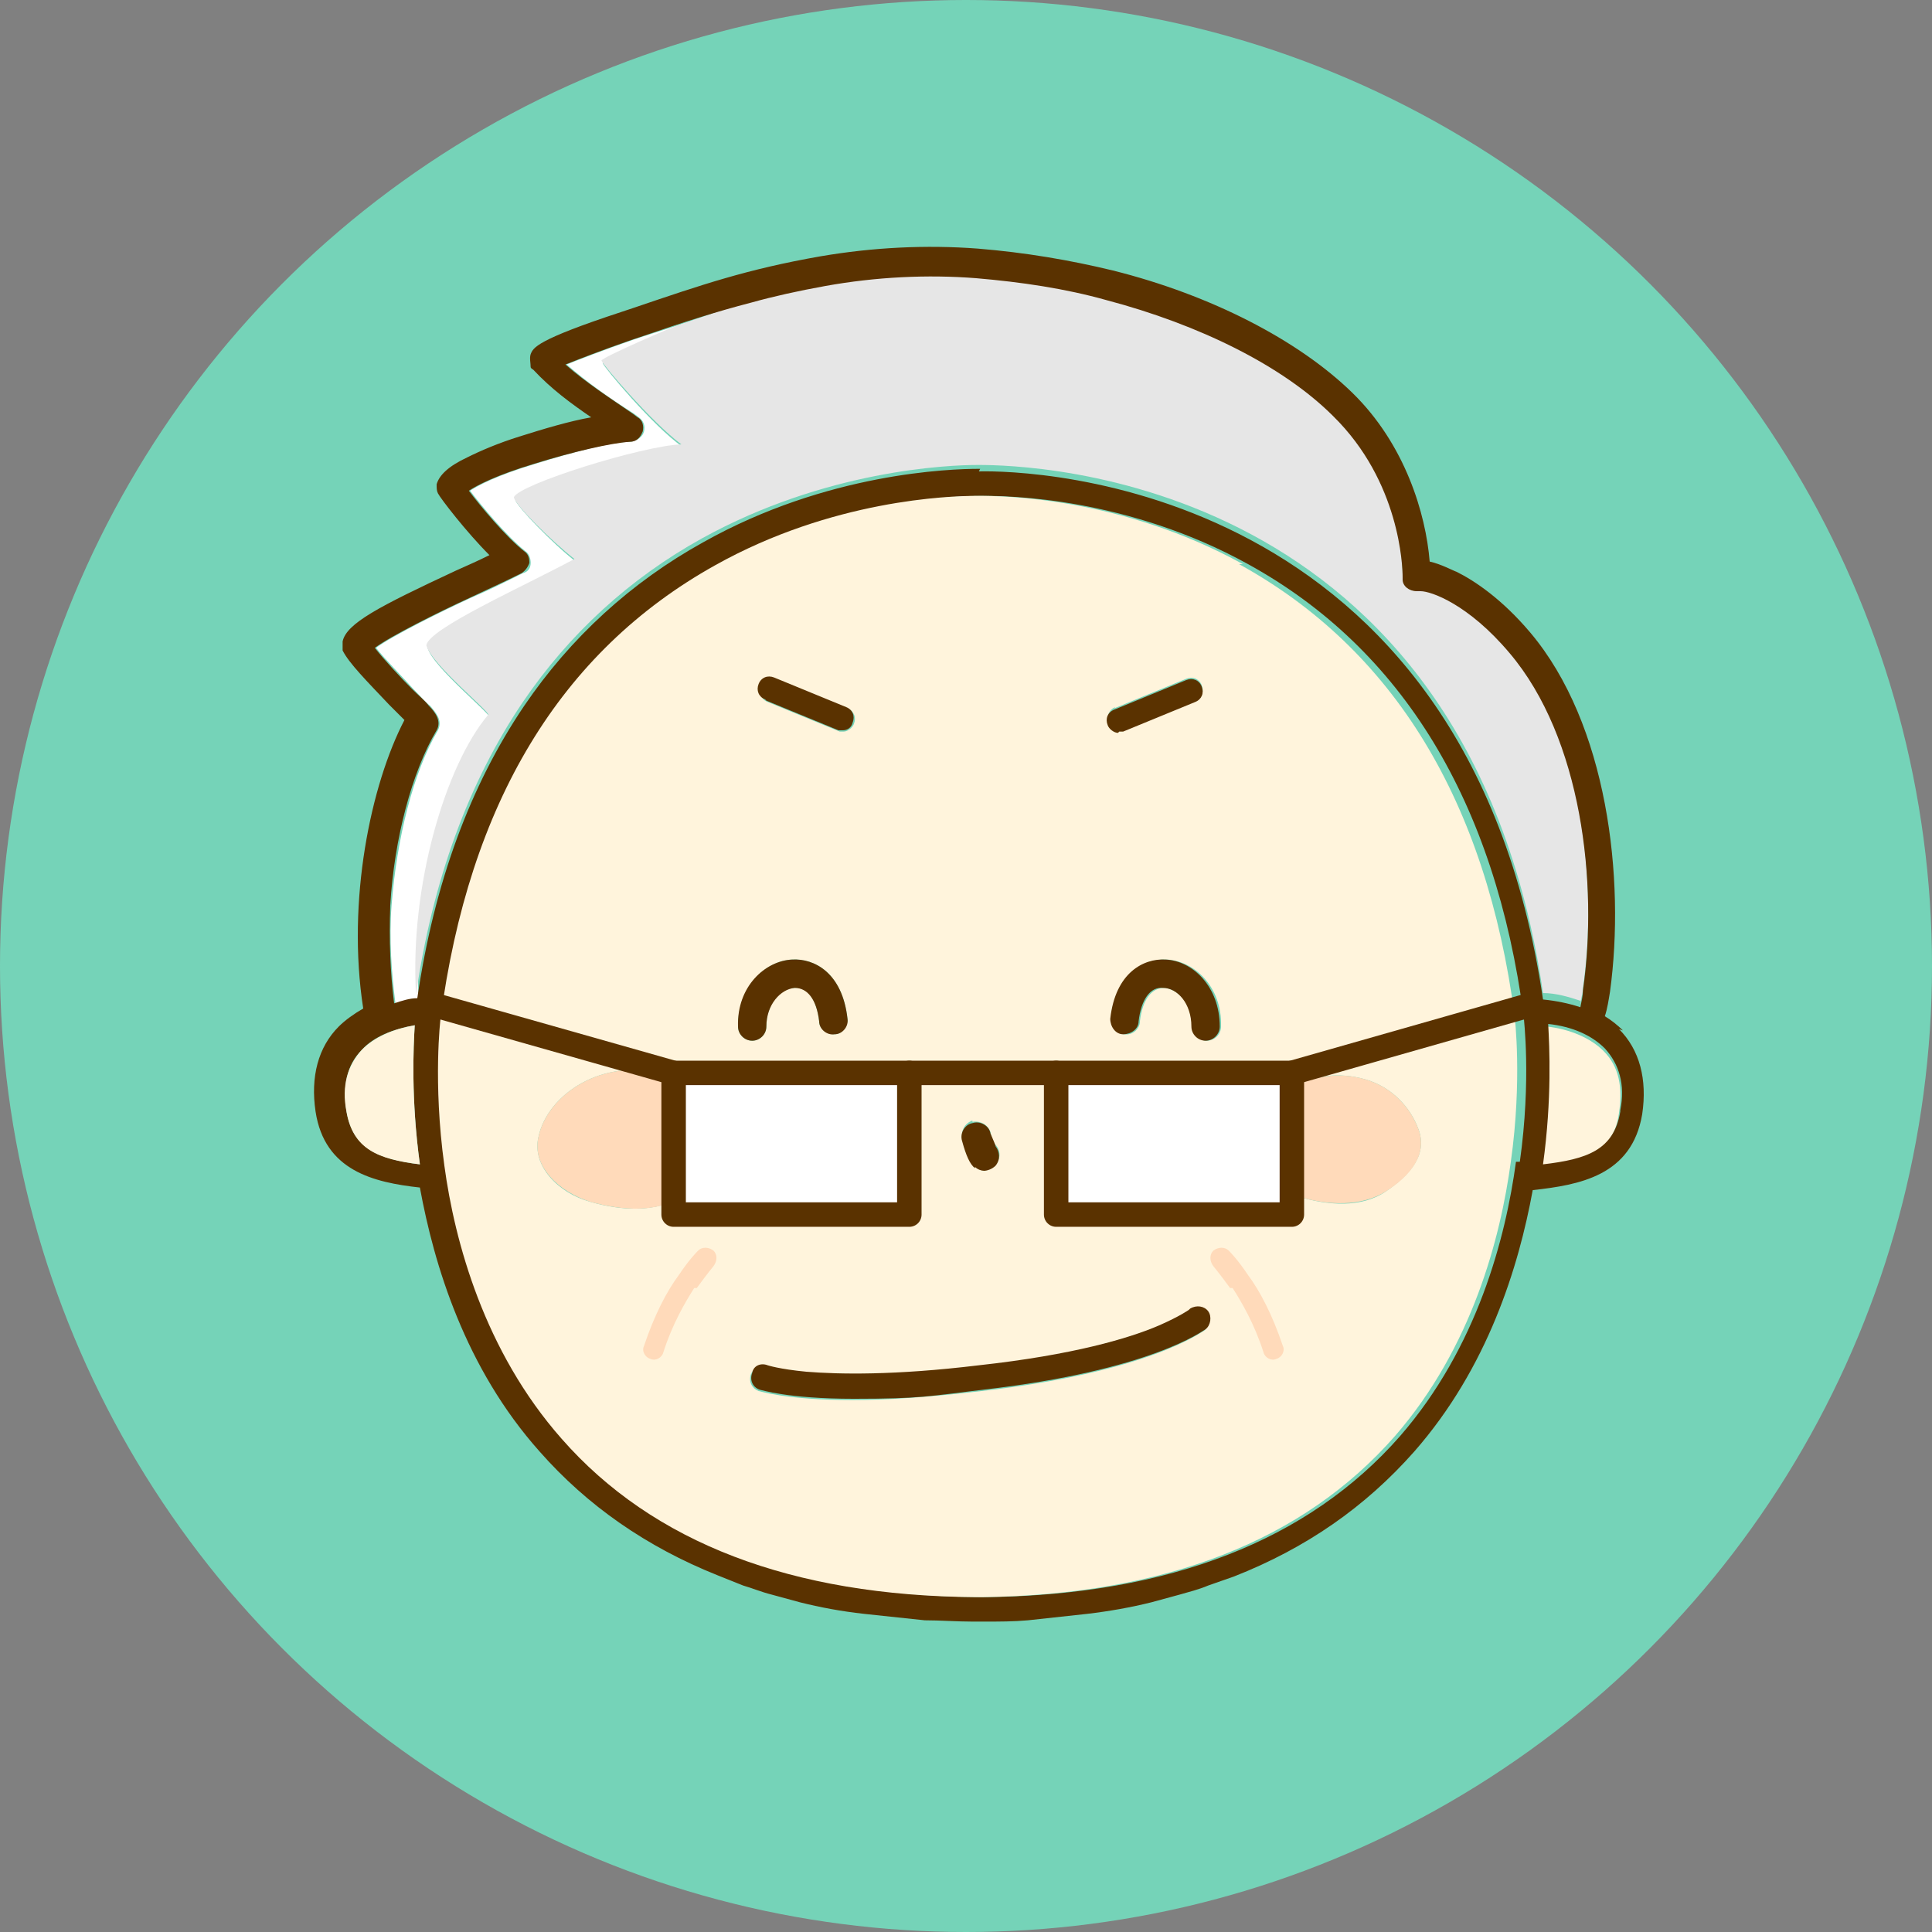 <?xml version="1.0" encoding="UTF-8"?>
<svg id="_レイヤー_2" data-name="レイヤー_2" xmlns="http://www.w3.org/2000/svg" version="1.1" viewBox="0 0 150 150">
  <rect x="0" y="0" width="150" height="150" fill="#808080" stroke="none"/>
  <!-- Generator: Adobe Illustrator 29.7.1, SVG Export Plug-In . SVG Version: 2.1.1 Build 8)  -->
  <circle cx="75" cy="75" r="75" fill="#75d3b8"/>
  <g>
    <g>
      <path d="M38,55.7c.2-.2-4.4-3.9-4.8-5.4.3-1.3,7.4-4.5,11.5-6.7-1.8-1.4-4.6-4.3-4.7-4.8.5-1.1,10-4,13-4.1-2.3-1.6-6.2-6.3-6.2-6.5-.1-.2,5.9-2.7,6.1-2.8,2.1-.7,3.8-1.4,5.5-1.9-2.7.7-5.2,1.6-8.4,2.6l-.9.3c-2.3.8-4.1,1.5-5.1,1.9,1.6,1.4,3.3,2.6,5.2,3.8l.4.3c.4.3.5.7.4,1.1-.1.4-.5.7-1,.8-1.5,0-4.5.8-7.4,1.7-3,.9-4.5,1.7-5.1,2.1.9,1.2,2.9,3.6,4.3,4.7.3.2.4.6.4.9,0,.4-.2.7-.6.8-1.2.6-2.6,1.3-4,1.9-2.4,1.1-6.2,3-7.4,3.9.7.9,2,2.2,2.9,3.2.5.5.9,1,1.3,1.3.4.5,1,1.1.6,1.9-1.9,3.2-3.2,8.4-3.6,13.6-.2,2.6,0,5.2.3,7.6.6-.2,1.2-.3,1.8-.4-.5-8.5,2.4-17.8,5.6-21.7Z" fill="#fff"/>
      <path d="M122.7,78c0-.4.2-.8.2-1.3,1.2-8.3-.1-19.6-5.7-26.2-3.2-3.7-6.1-4.7-6.9-4.8,0,0-.2,0-.3,0-.6,0-1-.4-1.1-.9,0,0,0-.1,0-.2,0-.9-.2-7.4-5.4-12.5-4-3.9-10.4-7.1-17.6-9-3.2-.8-6.6-1.4-10.1-1.7-3.8-.3-7.8-.1-11.7.6-2.2.4-4,.8-5.8,1.3-1.7.6-3.5,1.2-5.5,1.9-.2,0-6.2,2.6-6.1,2.8,0,.2,3.9,4.8,6.2,6.5-3,.1-12.6,3.1-13,4.1,0,.5,2.9,3.4,4.7,4.8-4.1,2.2-11.3,5.4-11.5,6.7.4,1.5,5,5.2,4.8,5.4-3.3,3.9-6.1,13.3-5.6,21.7,0,0,0,0,0,0,1.3-8.9,4.1-16.5,8.3-22.7,3.6-5.3,8.3-9.6,13.9-12.7,9.6-5.3,19.1-5.7,21.4-5.7s.1,0,.1,0c3.9,0,37.9.7,43.8,41,1,0,2,.3,2.9.6Z" fill="#e6e6e6"/>
      <path d="M120.1,79.6c.1,1.7.3,5.8-.4,10.9,3.5-.4,5.6-1.1,6-4.1.3-2,0-3.6-1.2-4.8-1-1-2.6-1.7-4.4-1.9Z" fill="#fff4dc"/>
      <path d="M126,80c-.4-.4-.9-.8-1.4-1.1.2-.6.3-1.3.4-1.9,1.2-8.8-.2-20.8-6.2-27.9-2.2-2.6-4.3-4-5.7-4.7-.3-.1-1.2-.6-2.1-.8-.3-3.7-1.9-9.1-6-13.1-4.2-4.1-11-7.6-18.6-9.5-3.3-.8-6.8-1.4-10.5-1.7-4-.3-8.1-.1-12.2.6-5.7,1-9.2,2.2-14.5,4l-.9.3c-6.7,2.2-6.9,2.8-7.1,3.3-.1.3,0,.7,0,1,0,0,0,.1.2.2,1.4,1.5,2.9,2.6,4.5,3.7-1.7.3-3.7.9-5.6,1.5-1.6.5-3,1.1-4,1.6-1.5.7-2.2,1.4-2.4,2.1,0,.3,0,.5.1.7.2.4,2.2,3,4,4.8-.8.4-1.7.8-2.6,1.2-6,2.8-8.5,4.1-8.8,5.5,0,.2,0,.5,0,.7.5,1,1.9,2.4,3.6,4.2.4.4.9.9,1.2,1.2-2.6,5-4.5,14-3.2,22.4-.7.4-1.4.9-1.9,1.4-1.6,1.6-2.2,3.9-1.8,6.6.7,4.6,4.5,5.5,8.1,5.9,1.1,6,3.5,14,9.3,20.5,3.7,4.2,8.3,7.4,13.8,9.6l2,.8c.7.2,1.4.5,2.2.7l2.2.6c1.6.4,3.2.7,5,.9l4.7.5c1.2,0,2.5.1,3.7.1,0,0,0,0,.1,0h.4s0,0,0,0c.1,0,.3,0,.4,0,1.2,0,2.3,0,3.4-.1l4.6-.5c1.7-.2,3.4-.5,5-.9l2.2-.6c.7-.2,1.5-.4,2.2-.7l2-.7c5.6-2.2,10.2-5.4,14-9.7,5.7-6.5,8.1-14.3,9.2-20.3,3.6-.4,7.7-1.1,8.5-5.9.4-2.7-.2-5-1.8-6.6ZM26.9,86.3c-.3-2,0-3.6,1.2-4.8.9-1,2.4-1.6,4.1-1.9-.1,1.6-.3,5.7.4,10.8-3.2-.4-5.2-1.2-5.7-4.1ZM117.7,90.2c-.8,5.9-3,14.4-9,21.3-7.1,8.1-17.9,12.3-32,12.5,0,0,0,0,0,0,0,0-.1,0-.2,0h-.1s0,0,0,0h-.3s0,0,0,0c-14.2-.1-24.9-4.3-32.1-12.3-6-6.8-8.3-15.3-9.1-21.2-.9-6.4-.3-11.3-.3-11.4,2.1-16.7,9.3-28.5,21.3-35.2,9.1-5.1,18.2-5.4,20.3-5.4s.1,0,.2,0h0c1.8,0,11.1.1,20.5,5.3,12,6.6,19.2,18.5,21.4,35.1,0,.2.6,4.9-.3,11.3ZM76.1,36.4s0,0-.1,0c-2.2,0-11.8.3-21.4,5.7-5.6,3.1-10.3,7.4-13.9,12.7-4.2,6.2-7,13.8-8.3,22.7,0,0,0,0,0,0-.6,0-1.2.2-1.8.4-.3-2.4-.4-4.9-.3-7.6.3-5.2,1.7-10.4,3.6-13.6.4-.7-.1-1.4-.6-1.9-.3-.4-.8-.8-1.3-1.3-.9-.9-2.2-2.3-2.9-3.2,1.2-.9,5-2.8,7.4-3.9,1.5-.7,2.8-1.3,4-1.9.3-.2.5-.5.6-.8,0-.4-.1-.7-.4-.9-1.4-1.1-3.4-3.5-4.3-4.7.6-.4,2.1-1.2,5.1-2.1,2.9-.9,5.9-1.6,7.4-1.7.5,0,.8-.3,1-.8.1-.4,0-.9-.4-1.1l-.4-.3c-1.9-1.3-3.6-2.4-5.2-3.8,1-.4,2.8-1.1,5.1-1.9l.9-.3c3.2-1.1,5.7-1.9,8.4-2.6,1.8-.5,3.6-.9,5.8-1.3,3.9-.7,7.9-.9,11.7-.6,3.5.3,6.9.8,10.1,1.7,7.2,1.9,13.7,5.1,17.6,9,5.2,5.1,5.4,11.7,5.4,12.5,0,0,0,.1,0,.2,0,.5.5.9,1.1.9,0,0,.2,0,.3,0,.8,0,3.7,1,6.9,4.8,5.6,6.6,6.9,17.9,5.7,26.2,0,.4-.1.8-.2,1.3-.9-.3-1.9-.5-2.9-.6-5.9-40.3-39.9-41.1-43.8-41ZM125.8,86.3c-.5,3-2.6,3.7-6,4.1.7-5.1.5-9.1.4-10.9,1.9.2,3.4.9,4.4,1.9,1.1,1.2,1.6,2.8,1.2,4.8Z" fill="#5a3200"/>
      <path d="M32.2,79.6c-1.7.3-3.1.9-4.1,1.9-1.1,1.2-1.6,2.8-1.2,4.8.5,2.9,2.4,3.7,5.7,4.1-.7-5.1-.5-9.1-.4-10.8Z" fill="#fff4dc"/>
      <path d="M96.5,43.8c-9.4-5.2-18.7-5.3-20.5-5.3,0,0,0,0,0,0,0,0,0,0-.2,0-2.1,0-11.2.3-20.3,5.4-12,6.7-19.1,18.5-21.3,35.2,0,0-.6,4.9.3,11.4.8,5.9,3.1,14.4,9.1,21.2,7.1,8.1,17.9,12.2,32.1,12.3,0,0,0,0,0,0h.3s0,0,0,0h.1c0,0,.1,0,.2,0,0,0,0,0,0,0,14.2-.2,24.9-4.4,32-12.5,6-6.9,8.2-15.4,9-21.3.9-6.4.3-11.2.3-11.3-2.2-16.7-9.4-28.5-21.4-35.1ZM86.5,55l5.6-2.3c.5-.2,1,0,1.2.5.2.5,0,1-.5,1.2l-5.6,2.3c-.1,0-.2,0-.3,0-.4,0-.7-.2-.8-.6-.2-.5,0-1,.5-1.2ZM75.5,87.1c.6-.1,1.2.2,1.4.8.1.6.3.9.4,1,.4.4.4,1.1,0,1.5-.2.3-.5.4-.9.4s-.5,0-.7-.3c-.4-.3-.8-1.1-1-2.1-.1-.6.2-1.2.8-1.4ZM59,53.2c.2-.5.7-.7,1.2-.5l5.6,2.3c.5.2.7.7.5,1.2-.1.3-.5.6-.8.6s-.2,0-.3,0l-5.6-2.3c-.5-.2-.7-.7-.5-1.2ZM53.1,92.8c-2.1,1.4-4.9,1.2-7.3.5-2.5-.7-4.5-2.8-4-5,.7-3.4,5.1-6.2,9.6-4.9,2.3.7,3.8,2.4,4.5,4.1.8,2.2-.7,3.9-2.8,5.3ZM57.3,79.7c0-3.1,2.1-5.1,4.2-5.2,1.7-.1,3.9,1,4.3,4.6,0,.6-.4,1.2-1,1.2-.6,0-1.2-.4-1.2-1-.2-1.7-.9-2.7-1.9-2.6-1.1,0-2.2,1.2-2.2,3,0,.6-.5,1.1-1.1,1.1,0,0,0,0,0,0-.6,0-1.1-.5-1.1-1.1ZM93.5,103.3c-.2.1-4.2,3.2-17.3,4.7-4.2.5-7.5.7-10,.7-5.2,0-7.2-.7-7.3-.7-.5-.2-.8-.7-.6-1.3.2-.5.7-.8,1.2-.6,0,0,.9.3,3,.5,2.5.2,6.8.3,13.4-.5,7.3-.8,11.7-2.2,14-3.1,1.6-.7,2.3-1.2,2.3-1.2.4-.3,1-.3,1.4.2.3.4.3,1-.2,1.4ZM93.7,80.8s0,0,0,0c-.6,0-1.1-.5-1.1-1.1,0-1.7-1.1-2.9-2.2-3-1,0-1.7.9-1.9,2.6,0,.6-.6,1.1-1.2,1-.6,0-1.1-.6-1-1.2.4-3.6,2.6-4.7,4.3-4.6,2.1.1,4.3,2.1,4.2,5.2,0,.6-.5,1.1-1.1,1.1ZM107.6,92.5c-1.9,1.3-4.5,1.1-6.8.4-2.3-.7-4.1-2.5-3.7-4.6.7-3.2,4.7-5.7,8.9-4.5,2.1.6,3.5,2.2,4.1,3.8.8,2-.6,3.6-2.5,4.9Z" fill="#fff4dc"/>
      <path d="M75.7,90.6c.2.2.5.3.7.3s.6-.1.9-.4c.4-.5.3-1.1,0-1.5,0-.1-.2-.5-.4-1-.1-.6-.8-1-1.4-.8-.6.1-1,.8-.8,1.4.3,1.1.6,1.8,1,2.1Z" fill="#5a3200"/>
      <path d="M106,83.8c-4.1-1.2-8.2,1.4-8.9,4.5-.4,2,1.3,3.9,3.7,4.6,2.3.7,4.9.8,6.8-.4,1.9-1.2,3.3-2.9,2.5-4.9-.6-1.6-2-3.2-4.1-3.8Z" fill="#ffdaba"/>
      <path d="M51.4,83.4c-4.5-1.3-8.9,1.5-9.6,4.9-.5,2.2,1.5,4.2,4,5,2.5.7,5.3.9,7.3-.5,2.1-1.3,3.6-3.1,2.8-5.3-.7-1.8-2.2-3.5-4.5-4.1Z" fill="#ffdaba"/>
      <path d="M86.9,56.8c.1,0,.2,0,.3,0l5.6-2.3c.5-.2.7-.7.5-1.2-.2-.5-.7-.7-1.2-.5l-5.6,2.3c-.5.2-.7.7-.5,1.2.1.3.5.6.8.6Z" fill="#5a3200"/>
      <path d="M59.5,54.4l5.6,2.3c.1,0,.2,0,.3,0,.4,0,.7-.2.8-.6.2-.5,0-1-.5-1.2l-5.6-2.3c-.5-.2-1,0-1.2.5-.2.5,0,1,.5,1.2Z" fill="#5a3200"/>
      <path d="M90.5,74.5c-1.7-.1-3.9,1-4.3,4.6,0,.6.4,1.2,1,1.2.6,0,1.2-.4,1.2-1,.2-1.7.9-2.7,1.9-2.6,1.1,0,2.2,1.2,2.2,3,0,.6.5,1.1,1.1,1.1,0,0,0,0,0,0,.6,0,1.1-.5,1.1-1.1,0-3.1-2.1-5.1-4.2-5.2Z" fill="#5a3200"/>
      <path d="M58.4,80.8c.6,0,1.1-.5,1.1-1.1,0-1.7,1.1-2.9,2.2-3,1,0,1.7.9,1.9,2.6,0,.6.6,1.1,1.2,1,.6,0,1.1-.6,1-1.2-.4-3.6-2.6-4.7-4.3-4.6-2.1.1-4.3,2.1-4.2,5.2,0,.6.5,1.1,1.1,1.1s0,0,0,0Z" fill="#5a3200"/>
      <path d="M92.3,101.7s-.7.5-2.3,1.2c-2.3,1-6.7,2.3-14,3.1-6.6.8-10.9.7-13.4.5-2.1-.2-3-.5-3-.5-.5-.2-1.1,0-1.2.6-.2.5,0,1.1.6,1.3.1,0,2.1.7,7.3.7s5.8-.2,10-.7c13.1-1.5,17.1-4.6,17.3-4.7.4-.3.5-1,.2-1.4-.3-.4-.9-.5-1.4-.2Z" fill="#5a3200"/>
    </g>
    <path d="M95.7,100c.7,1.1,1.7,2.8,2.4,5,.1.4.6.7,1,.5.4-.1.7-.6.5-1-.8-2.4-1.8-4.3-2.7-5.5-.8-1.2-1.4-1.8-1.5-1.9-.3-.3-.8-.3-1.2,0-.3.3-.3.8,0,1.2h0s.5.6,1.3,1.7Z" fill="#ffdaba"/>
    <path d="M53.9,100c-.7,1.1-1.7,2.8-2.4,5-.1.4-.6.7-1,.5-.4-.1-.7-.6-.5-1,.8-2.4,1.8-4.3,2.7-5.5.8-1.2,1.4-1.8,1.5-1.9.3-.3.8-.3,1.2,0,.3.3.3.8,0,1.2h0s-.5.6-1.3,1.7Z" fill="#ffdaba"/>
    <rect x="52.3" y="83.3" width="18.3" height="11" fill="#fff" stroke="#5a3200" stroke-linejoin="round" stroke-width="1.9"/>
    <rect x="82" y="83.3" width="18.3" height="11" fill="#fff" stroke="#5a3200" stroke-linejoin="round" stroke-width="1.9"/>
    <line x1="33.6" y1="78" x2="52.3" y2="83.3" fill="none" stroke="#5a3200" stroke-linecap="round" stroke-linejoin="round" stroke-width="1.9"/>
    <line x1="118.9" y1="78" x2="100.3" y2="83.3" fill="none" stroke="#5a3200" stroke-linecap="round" stroke-linejoin="round" stroke-width="1.9"/>
    <line x1="70.6" y1="83.3" x2="82" y2="83.3" fill="none" stroke="#5a3200" stroke-linecap="round" stroke-linejoin="round" stroke-width="1.9"/>
  </g>
</svg>